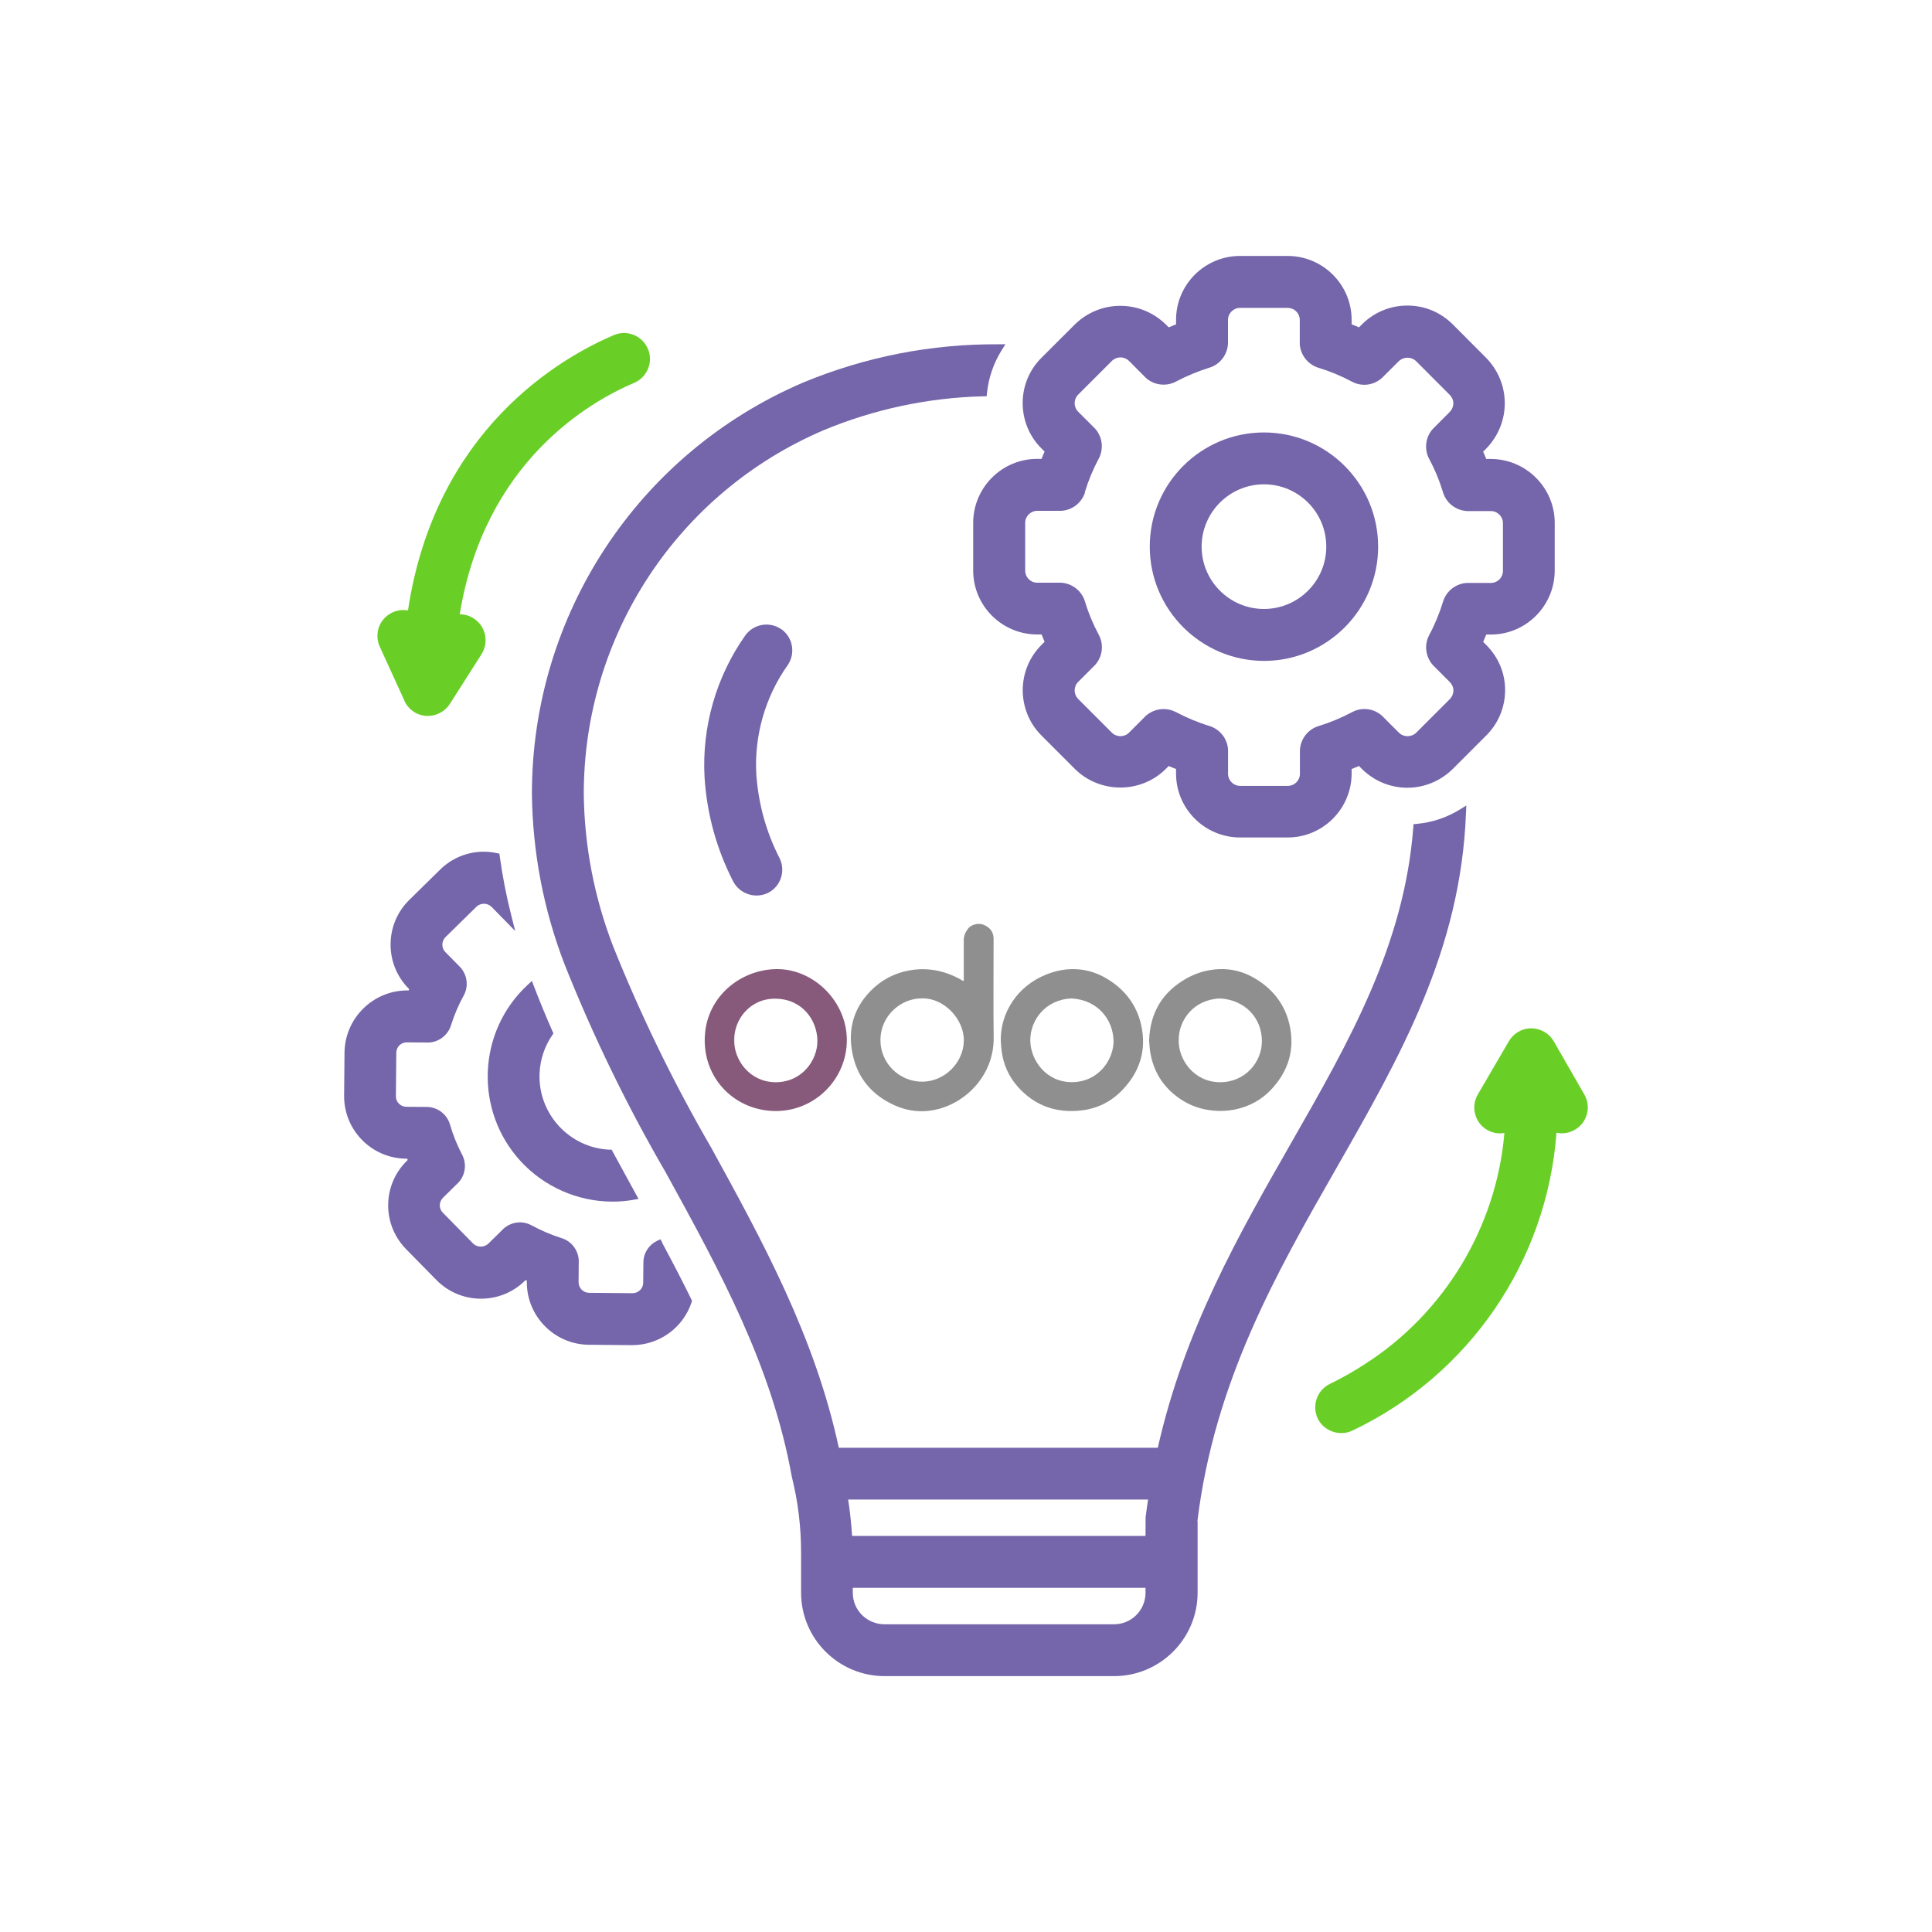 <?xml version="1.0" encoding="UTF-8"?>
<svg id="Layer_1" xmlns="http://www.w3.org/2000/svg" viewBox="0 0 250 250">
  <defs>
    <style>
      .cls-1 {
        fill: #875a7b;
      }

      .cls-2 {
        fill: #8f8f8f;
      }

      .cls-3 {
        fill: #7565aa;
      }

      .cls-4 {
        fill: #69cf26;
      }
    </style>
  </defs>
  <g>
    <path class="cls-3" d="M71.61,133.72l-.11-.25c-.84-1.9-1.65-3.87-2.41-5.85l-.26-.69-.54.5c-6.55,6.06-6.94,16.32-.88,22.87,3.02,3.27,7.31,5.16,11.77,5.19h.14c.88,0,1.76-.08,2.62-.23l.69-.12-.34-.61c-.1-.18-2.1-3.84-3.01-5.51l-.13-.25h-.28c-5.22-.24-9.28-4.68-9.05-9.9.08-1.76.64-3.46,1.64-4.92l.16-.23Z"/>
    <path class="cls-3" d="M85.69,160.78l-.22-.42-.43.2c-1.02.48-1.7,1.47-1.78,2.6l-.03,2.83c0,.75-.64,1.36-1.39,1.35l-5.61-.05c-.75,0-1.37-.62-1.36-1.38l.02-2.83c-.06-1.3-.93-2.45-2.17-2.85-1.37-.43-2.7-1-3.97-1.69-1.16-.61-2.55-.45-3.57.43,0,0-1.99,1.96-1.99,1.96-.55.51-1.41.51-1.95,0l-3.94-4.01c-.53-.54-.52-1.4.02-1.93l2.02-1.99c.88-.96,1.07-2.38.48-3.54-.67-1.27-1.21-2.62-1.61-4-.38-1.25-1.51-2.14-2.83-2.22l-2.8-.02c-.36,0-.71-.15-.96-.41-.26-.26-.4-.6-.39-.97l.05-5.61c0-.75.61-1.37,1.38-1.35l2.85.02c1.29-.07,2.42-.94,2.83-2.17.43-1.37.99-2.7,1.69-3.96.61-1.15.44-2.57-.43-3.57l-1.97-2c-.53-.54-.52-1.41.02-1.94,3.77-3.7,4-3.92,4-3.93.55-.52,1.41-.51,1.95.01l3.07,3.13-.46-1.81c-.66-2.57-1.18-5.21-1.54-7.85l-.05-.35-.34-.07c-2.65-.57-5.39.23-7.32,2.13l-4.01,3.94c-3.17,3.12-3.22,8.25-.1,11.43l.1.11c-.02.05-.05.11-.07.16h-.15s-.02,0-.03,0c-4.42,0-8.05,3.58-8.12,8.01l-.05,5.61c-.04,4.45,3.55,8.11,8.01,8.15h.15c.02.06.04.11.07.17l-.11.11c-1.54,1.51-2.4,3.53-2.42,5.69-.02,2.16.81,4.19,2.32,5.74l3.93,4c3.12,3.17,8.24,3.22,11.42.11l.11-.11c.05.02.11.05.16.07v.15c-.03,4.45,3.56,8.11,8.01,8.15l5.61.05h0c3.5,0,6.6-2.23,7.7-5.55l.06-.19-.09-.18c-1.08-2.21-2.32-4.61-3.79-7.35Z"/>
    <path class="cls-3" d="M101.14,81.45h0c-1.5-1.08-3.6-.74-4.69.76-3.78,5.34-5.65,11.87-5.28,18.4.3,4.7,1.54,9.21,3.68,13.4.6,1.18,1.8,1.87,3.05,1.87.47,0,.96-.1,1.42-.31,1.67-.8,2.38-2.81,1.57-4.49-1.74-3.39-2.75-7.04-3.02-10.83-.3-5.01,1.13-10.03,4.02-14.13,1.08-1.5.74-3.6-.76-4.69Z"/>
    <path class="cls-3" d="M154.94,196.85c2.22-18.11,10.21-32.09,17.94-45.61,8.3-14.53,16.15-28.25,16.82-46.07l.04-.94-.8.5c-1.69,1.05-3.63,1.7-5.61,1.88l-.42.04-.03.42c-1.17,15.23-8.28,27.67-15.81,40.84-6.78,11.86-13.8,24.13-17.25,39.43h-41.28c-3.08-14.37-9.91-26.81-16.52-38.85-4.84-8.34-9.11-17.11-12.69-26.06-2.43-6.31-3.71-12.94-3.79-19.7,0-20.52,12.17-38.99,31.03-47.06,6.58-2.73,13.53-4.21,20.66-4.39h.44s.05-.45.05-.45c.2-1.95.86-3.86,1.9-5.52l.48-.76h-.9c-8.71-.05-17.21,1.61-25.27,4.95-21.33,9.13-35.11,30.02-35.1,53.23.09,7.56,1.5,14.97,4.22,22.04,3.69,9.27,8.09,18.34,13.1,26.95,7.06,12.86,13.73,25,16.31,39.37.8,3.2,1.2,6.49,1.2,9.79v5.27c.03,5.93,4.87,10.74,10.8,10.74h29.71c5.92,0,10.77-4.81,10.8-10.74,0,0,0-7.98,0-9.3ZM109.75,194.04h38.81c-.11.71-.21,1.42-.3,2.14-.02.17-.03.24-.03,2.57h-37.97c-.1-1.58-.27-3.16-.51-4.71ZM110.35,205.47h37.88v.68c-.03,2.25-1.86,4.06-4.13,4.03h-29.63c-2.26.01-4.1-1.79-4.12-4.03v-.69Z"/>
    <path class="cls-3" d="M135.17,58.43c-.14.31-.27.63-.39.95h-.58c-4.55,0-8.26,3.71-8.27,8.27v6.18c0,4.55,3.71,8.26,8.27,8.27h.58c.13.32.26.64.39.95l-.42.42c-3.21,3.22-3.21,8.46,0,11.69l4.38,4.38c3.22,3.15,8.46,3.16,11.68,0l.42-.42c.31.14.63.27.95.39v.59c0,4.56,3.72,8.26,8.27,8.27h6.17c4.56,0,8.27-3.71,8.28-8.27v-.59c.32-.13.64-.26.95-.39l.42.42c3.27,3.19,8.4,3.19,11.68,0l4.38-4.38c1.56-1.56,2.42-3.63,2.43-5.83s-.85-4.28-2.45-5.88l-.39-.39c.14-.32.27-.63.4-.95h.59c4.55,0,8.26-3.71,8.27-8.27v-6.18c0-4.55-3.71-8.26-8.27-8.27h-.59c-.13-.32-.26-.64-.4-.95l.42-.42c3.18-3.29,3.17-8.44-.04-11.72l-4.33-4.34c-3.23-3.23-8.47-3.23-11.72,0l-.4.4c-.31-.14-.63-.27-.95-.39v-.58c0-4.56-3.72-8.27-8.28-8.27h-6.17c-4.56,0-8.27,3.71-8.27,8.27v.58c-.32.13-.63.26-.95.39l-.42-.42c-3.27-3.15-8.4-3.16-11.68,0l-4.39,4.38c-3.21,3.22-3.21,8.46,0,11.68l.42.42ZM140.37,63.71c.46-1.52,1.07-2.99,1.82-4.39.65-1.25.46-2.8-.48-3.85l-2.2-2.2c-.6-.61-.6-1.6,0-2.2l4.37-4.37c.62-.6,1.59-.61,2.21,0l2.2,2.21c1.05.94,2.6,1.13,3.85.48,1.39-.74,2.87-1.35,4.38-1.82,1.35-.42,2.3-1.66,2.38-3.09v-3.08c0-.86.7-1.56,1.56-1.56h6.17c.42,0,.81.16,1.1.46.3.29.46.69.46,1.1v3.11c.08,1.41,1.04,2.64,2.39,3.07,1.51.46,2.99,1.07,4.39,1.82,1.25.66,2.79.47,3.86-.5l2.18-2.17c.63-.59,1.61-.59,2.22-.01l4.37,4.38c.29.29.46.68.46,1.09,0,.41-.16.8-.46,1.11l-2.2,2.21c-.94,1.05-1.13,2.59-.48,3.85.75,1.39,1.36,2.87,1.82,4.39.42,1.35,1.66,2.3,3.09,2.38h3.09c.86,0,1.56.7,1.56,1.56v6.18c0,.42-.16.81-.45,1.1s-.68.46-1.1.46h-3.12c-1.41.08-2.65,1.04-3.07,2.39-.46,1.51-1.07,2.99-1.82,4.39-.65,1.25-.45,2.79.5,3.86l2.19,2.19c.29.29.46.68.46,1.09,0,.41-.16.8-.46,1.11,0,0-4.31,4.32-4.36,4.36-.63.59-1.6.59-2.22,0l-2.2-2.2c-1.05-.95-2.59-1.15-3.85-.48-1.4.74-2.87,1.36-4.38,1.82-1.35.42-2.31,1.65-2.39,3.09v3.08c0,.86-.7,1.56-1.56,1.56h-6.18c-.86,0-1.56-.7-1.56-1.56v-3.11c-.07-1.41-1.03-2.64-2.38-3.07-1.51-.46-2.99-1.08-4.39-1.82-.49-.25-1.02-.38-1.56-.38-.83,0-1.66.3-2.31.88l-2.18,2.18c-.61.6-1.6.6-2.21,0l-4.37-4.37c-.6-.61-.6-1.6,0-2.2l2.21-2.21c.94-1.05,1.14-2.6.48-3.85-.75-1.4-1.36-2.87-1.82-4.4-.43-1.34-1.66-2.3-3.09-2.38h-3.08c-.86,0-1.55-.7-1.55-1.56v-6.18c0-.86.69-1.55,1.56-1.56h3.11c1.41-.08,2.64-1.03,3.07-2.38Z"/>
    <path class="cls-3" d="M163.56,85.52c8.15,0,14.78-6.64,14.77-14.79,0-8.15-6.63-14.77-14.78-14.77h0c-8.15,0-14.78,6.63-14.77,14.78,0,8.14,6.64,14.77,14.79,14.78ZM155.49,70.74c0-4.45,3.62-8.07,8.07-8.07,4.45,0,8.07,3.62,8.06,8.07,0,4.45-3.62,8.06-8.07,8.06h0c-4.44,0-8.06-3.62-8.06-8.06Z"/>
    <path class="cls-4" d="M52.33,90.69h0c.51,1.12,1.59,1.87,2.82,1.95.07,0,.14,0,.21,0,1.14,0,2.22-.58,2.85-1.55l4.1-6.44c.99-1.56.54-3.63-1.02-4.63-.55-.35-1.14-.53-1.8-.53,3.2-19.73,16.82-27.51,22.57-29.95.82-.35,1.46-1,1.8-1.83s.33-1.74-.02-2.57c-.35-.83-1-1.46-1.83-1.8-.83-.34-1.74-.33-2.57.02-6.87,2.92-23.12,12.2-26.65,35.63-1.56-.28-3.15.58-3.74,2.11-.31.83-.28,1.77.09,2.58l3.2,7Z"/>
    <path class="cls-4" d="M205.02,141.64l-3.96-6.89c-.92-1.6-2.98-2.16-4.58-1.24-.51.29-.93.71-1.23,1.22l-4.02,6.89c-.93,1.59-.4,3.64,1.19,4.58.68.4,1.48.54,2.25.41-1.04,12.18-7.76,23.32-18.08,29.92-1.44.94-2.96,1.8-4.51,2.55-1.66.81-2.36,2.82-1.56,4.49.59,1.18,1.8,1.87,3.05,1.87.48,0,.97-.1,1.43-.32,15.11-7.18,25.18-21.91,26.41-38.55.63.14,1.29.09,1.9-.15.83-.32,1.5-.95,1.86-1.76.44-.98.38-2.11-.16-3.04Z"/>
  </g>
  <g>
    <path class="cls-2" d="M124.71,126.9v-.39c0-1.61,0-3.22,0-4.83,0-.54.18-1.01.5-1.44.54-.73,1.54-.83,2.18-.53.74.34,1.18.92,1.18,1.77,0,.08,0,.16,0,.23,0,4.18-.04,8.37.01,12.55.06,4.76-3.5,8.45-7.49,9.33-1.8.4-3.57.21-5.26-.53-2.91-1.29-4.82-3.47-5.49-6.59-.67-3.09.04-5.9,2.27-8.2,1.39-1.44,3.11-2.36,5.11-2.71,2.2-.38,4.28-.01,6.26,1.01.22.11.43.24.64.36,0,0,.02,0,.09-.03ZM119.35,129.19c-2.68-.05-5.39,2.15-5.42,5.36-.03,3.02,2.44,5.42,5.4,5.42,2.89,0,5.38-2.46,5.39-5.36,0-2.78-2.6-5.48-5.37-5.42Z"/>
    <path class="cls-1" d="M100.39,143.77c-5.16-.02-9.22-3.99-9.2-9.19.02-5.56,4.65-9.17,9.37-9.18,4.74,0,9.03,4.18,9.02,9.21,0,4.9-3.99,9.15-9.2,9.16ZM95.01,134.6c-.05,2.58,2.03,5.42,5.33,5.44,3.44.02,5.46-2.86,5.43-5.38-.03-2.64-1.94-5.38-5.4-5.43-3.34-.05-5.41,2.72-5.36,5.37Z"/>
    <path class="cls-2" d="M148.7,134.57c.13-3.56,1.74-6.25,4.9-8,1.27-.7,2.64-1.09,4.08-1.16,1.73-.09,3.35.36,4.82,1.26,2.27,1.38,3.79,3.36,4.37,5.96.7,3.15-.13,5.92-2.3,8.27-1.3,1.42-2.93,2.3-4.82,2.68-.92.18-1.84.22-2.79.13-1.56-.15-2.99-.65-4.28-1.53-2.22-1.52-3.51-3.63-3.88-6.3-.06-.42-.07-.85-.11-1.32ZM152.52,134.58c-.04,2.6,2.02,5.43,5.32,5.46,3.23.03,5.47-2.57,5.45-5.36-.02-2.95-2.18-5.3-5.42-5.48-3.38.12-5.37,2.79-5.34,5.38Z"/>
    <path class="cls-2" d="M129.5,134.61c-.04-3.55,2.12-6.99,5.84-8.49,1.02-.41,2.08-.67,3.17-.71,1.72-.07,3.32.37,4.78,1.27,2.26,1.37,3.78,3.34,4.37,5.92.74,3.27-.16,6.12-2.49,8.51-1.41,1.45-3.16,2.33-5.17,2.57-3.29.4-6.11-.58-8.32-3.08-1.16-1.32-1.85-2.87-2.07-4.62-.06-.45-.08-.9-.11-1.36ZM144.09,134.66c-.06-2.66-1.97-5.26-5.41-5.46-3.39.11-5.39,2.82-5.36,5.44.02,2.52,2.02,5.38,5.35,5.39,3.44.01,5.44-2.86,5.43-5.38Z"/>
  </g>
</svg>